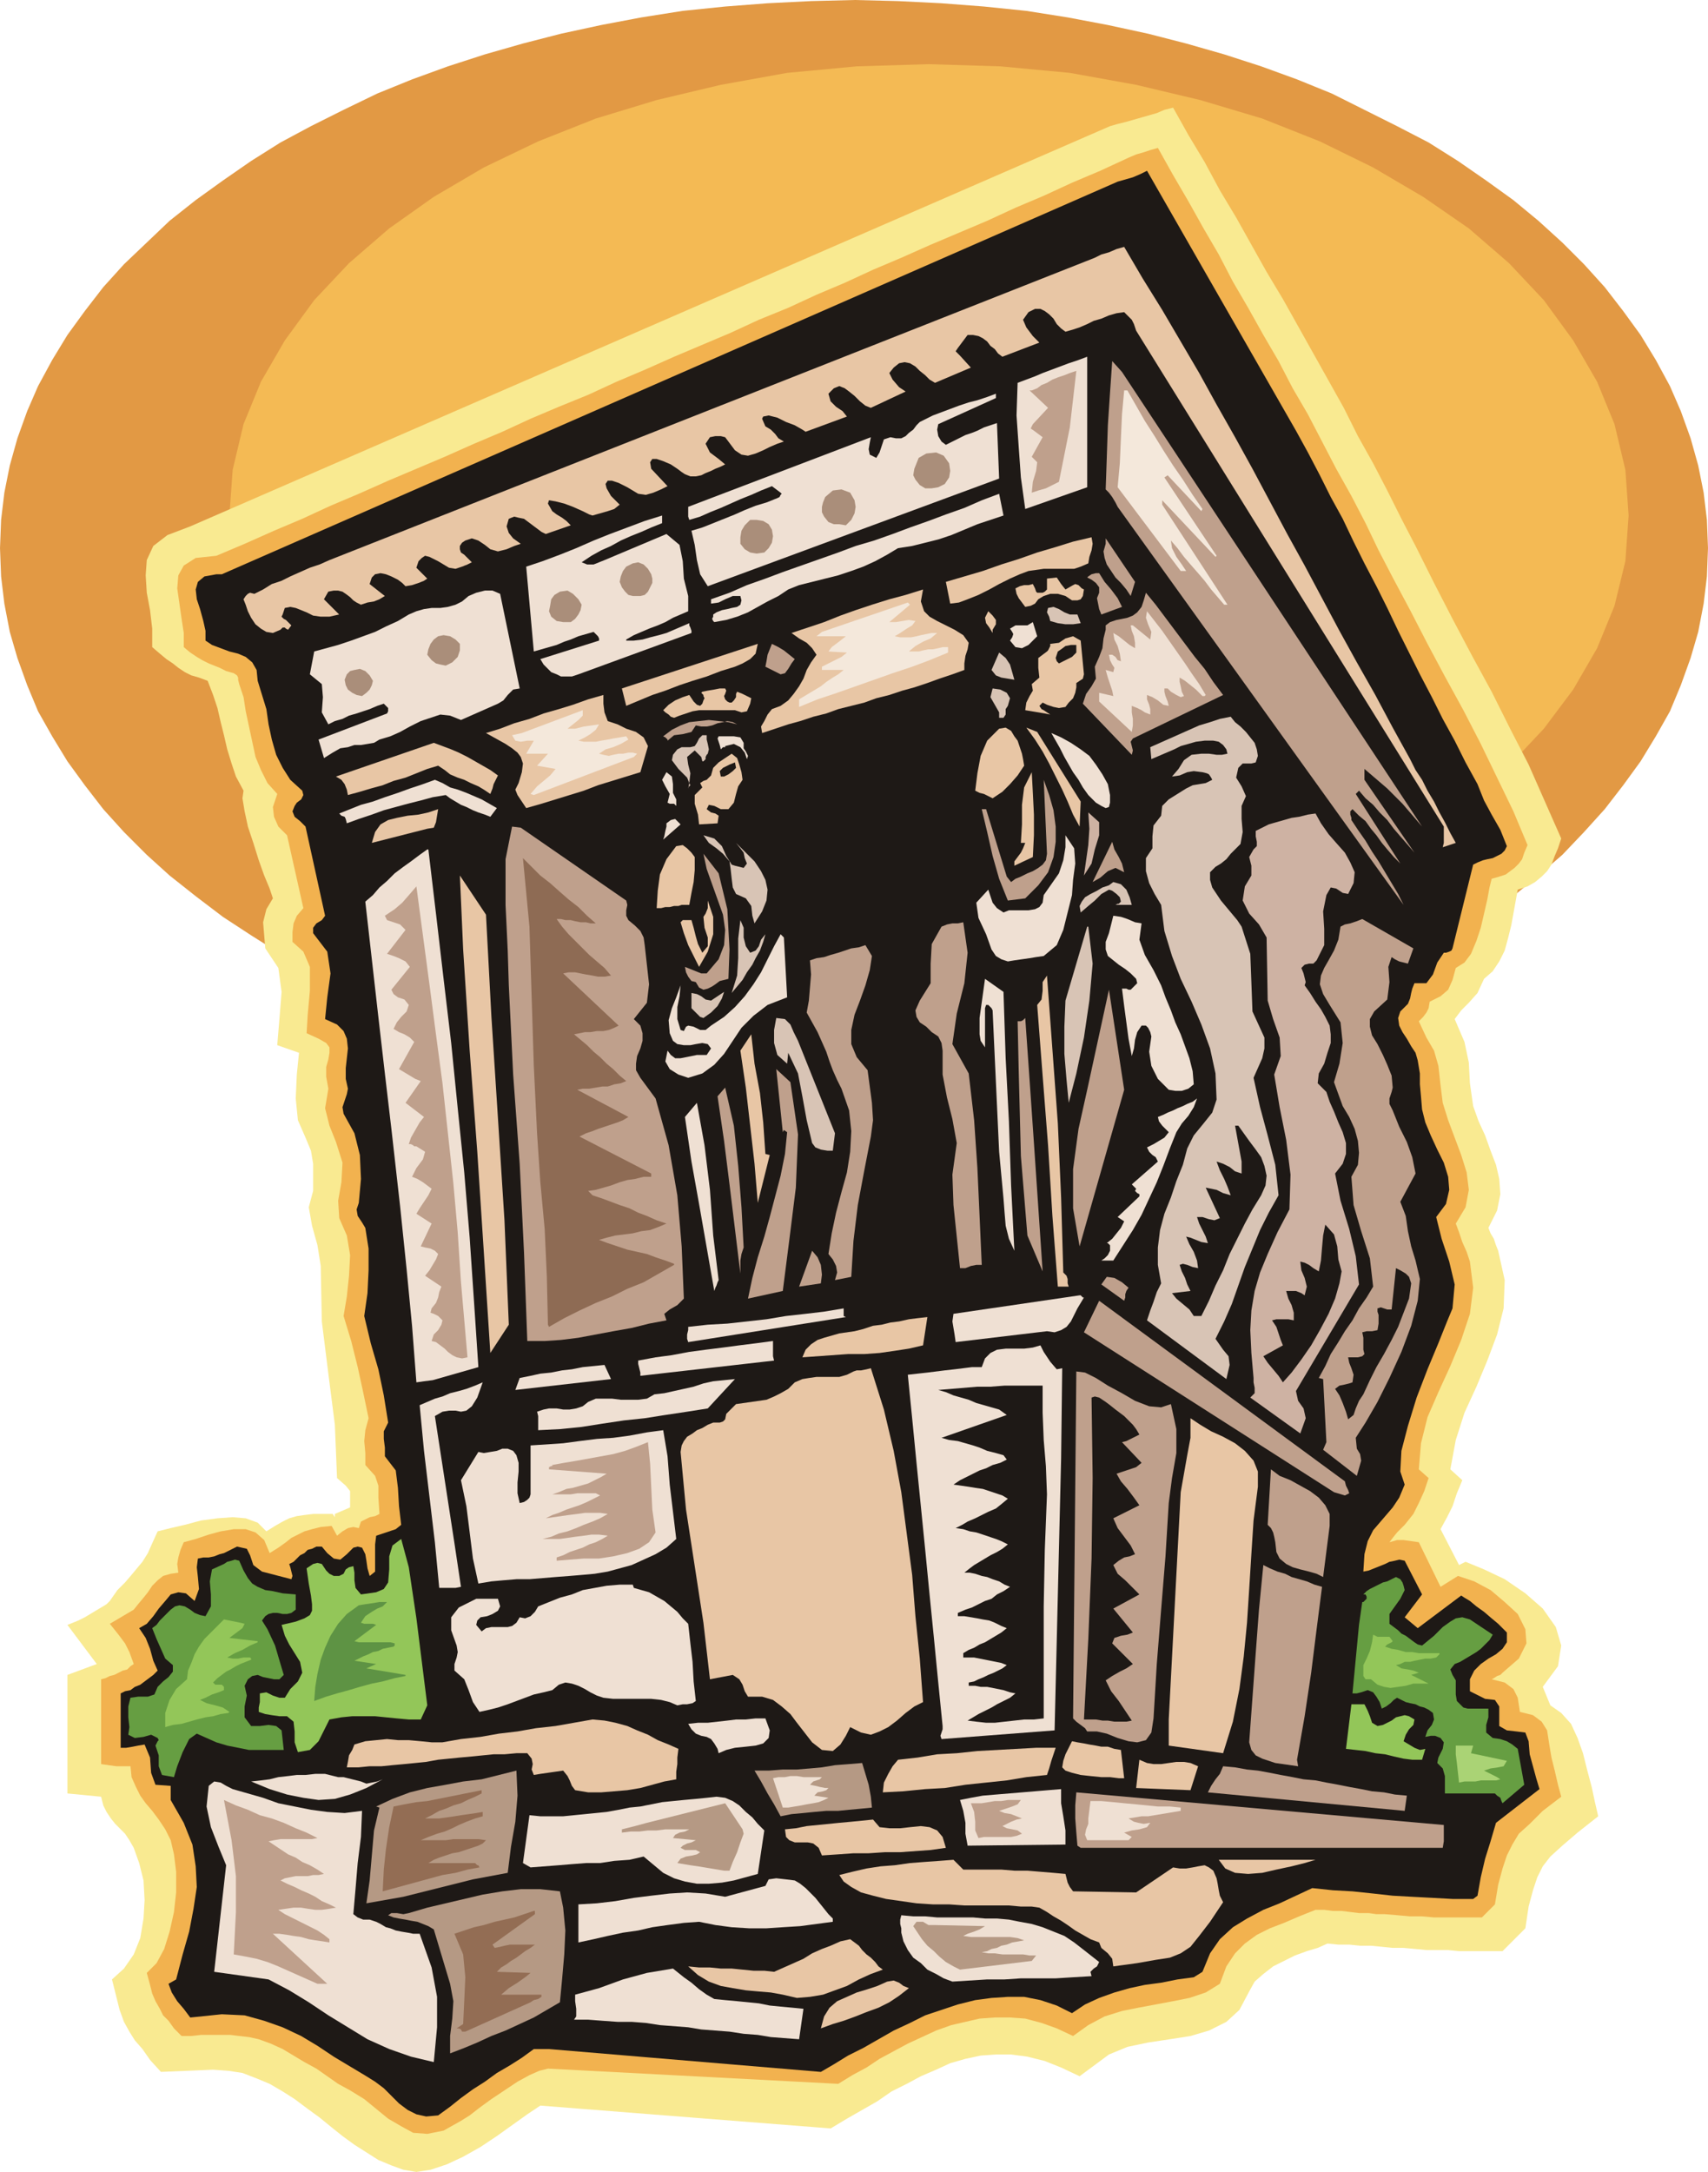 <svg xmlns="http://www.w3.org/2000/svg" fill-rule="evenodd" height="1.997in" preserveAspectRatio="none" stroke-linecap="round" viewBox="0 0 1571 1997" width="1.571in"><style>.pen1{stroke:none}.brush6{fill:#1e1916}.brush7{fill:#e8c6a5}.brush8{fill:#efe0d3}.brush9{fill:#bfa08c}.brush10{fill:#f4e8db}.brush11{fill:#aa8e7a}.brush12{fill:#d8c4b5}.brush15{fill:#93c659}.brush16{fill:#669e42}.brush19{fill:#b59984}.brush20{fill:#936d54}</style><path class="pen1" style="fill:#e29944" d="m786 0 40 1 40 2 39 3 39 4 38 6 37 7 37 8 35 9 35 10 34 11 33 12 32 13 30 15 30 15 29 15 27 17 26 18 25 18 23 19 22 20 20 20 19 21 17 22 16 22 14 23 13 24 10 23 9 25 7 25 5 25 3 25 1 26-1 26-3 25-5 26-7 24-9 25-10 24-13 23-14 23-16 22-17 22-19 21-20 21-22 19-23 19-25 19-26 17-27 17-29 16-30 15-30 14-32 13-33 12-34 11-35 10-35 9-37 8-37 7-38 6-39 4-39 3-40 2-40 1-40-1-40-2-39-3-39-4-38-6-37-7-37-8-35-9-35-10-34-11-33-12-32-13-31-14-30-15-28-16-27-17-26-17-25-19-24-19-21-19-21-21-19-21-17-22-16-22-14-23-13-23-10-24-9-25-7-24-5-26-3-25-1-26 1-26 3-25 5-25 7-25 9-25 10-23 13-24 14-23 16-22 17-22 19-21 21-20 21-20 24-19 25-18 26-18 27-17 28-15 30-15 31-15 32-13 33-12 34-11 35-10 35-9 37-8 37-7 38-6 39-4 39-3 40-2 40-1z"/><path class="pen1" style="fill:#f4ba54" d="m854 59 66 2 64 6 61 11 59 14 57 17 53 21 49 24 46 27 42 29 37 32 32 34 27 37 22 38 16 39 10 42 3 42-3 42-10 41-16 39-22 38-27 36-32 34-37 32-42 30-46 26-49 24-53 21-57 17-59 14-61 11-64 6-66 2-66-2-64-6-61-11-59-14-56-17-53-21-50-24-46-26-41-30-37-32-32-34-27-36-22-38-16-39-10-41-3-42 3-42 10-42 16-39 22-38 27-37 32-34 37-32 41-29 46-27 50-24 53-21 56-17 59-14 61-11 64-6 66-2z"/><path class="pen1" style="fill:#f9ea91" d="m101 1472 7-10 7-7 6-7 5-6 5-6 5-8 4-9 5-11 12-3 13-3 15-4 15-2 14-1 12 1 11 4 8 8 8-5 7-4 6-3 7-2 7-1 8-1h18l2 3v-3l14-6v-15l-4-5-8-7-2-49-6-47-6-48-1-51-3-19-5-18-3-17 4-15v-25l-2-12-5-12-7-16-2-20 1-22 2-20-20-7 2-24 2-25-3-22-12-18-1-12-1-12 3-12 6-10-3-9-5-12-5-14-5-16-5-15-3-14-2-12 1-7-7-13-4-12-4-13-3-13-3-12-3-13-4-12-5-13-8-3-7-2-6-3-6-4-5-4-6-4-6-5-7-6v-17l-2-17-3-16-1-16 1-14 6-13 13-10 21-8 846-368 7-2 8-2 7-2 7-2 7-2 7-2 7-3 8-2 14 25 15 25 14 26 15 25 14 25 14 25 15 25 14 25 14 25 14 25 14 25 13 26 14 25 13 25 13 26 13 25 17 34 17 33 18 34 18 33 17 34 17 33 15 34 15 34-3 9-3 7-3 8-4 6-5 5-6 5-7 4-9 3-2 11-2 11-2 11-3 12-3 11-5 10-6 9-8 7-6 13-8 9-7 7-6 8 9 21 4 19 1 19 3 21 5 14 6 13 5 14 5 13 3 13 1 14-3 15-8 16 2 5 3 5 2 6 2 5 6 27-1 26-6 24-9 24-10 24-11 24-8 25-5 27 11 10-5 12-4 12-5 10-6 11 17 33 6-3 17 7 19 9 19 13 16 14 12 17 5 17-3 19-14 19 7 17 10 7 9 10 6 13 5 14 4 16 4 15 3 14 3 13-19 15-14 12-11 10-7 9-5 10-4 12-4 15-3 20-21 21h-40l-10-1h-20l-10-1-11-1h-10l-10-1-10-1h-10l-10-1h-10l-10-1-9 4-10 3-11 4-10 5-10 5-9 7-8 7-5 9-9 17-12 11-16 8-17 5-19 3-20 3-19 4-17 7-27 20-17-8-15-6-16-4-15-2h-14l-14 1-14 3-14 4-13 6-14 6-13 7-14 7-13 9-14 8-14 8-15 9-267-21-12 8-14 10-14 10-15 10-16 9-15 7-15 5-13 2-12-2-11-4-12-5-11-7-11-7-11-8-10-8-11-9-11-8-12-9-11-7-12-7-12-5-13-5-13-2-14-1-48 2-10-11-7-10-7-8-5-8-5-9-4-11-3-12-4-16 11-10 9-13 6-15 3-18 1-17-1-18-4-16-5-14-4-7-4-6-5-5-4-4-4-5-4-6-3-6-2-8-31-3v-109l27-10-27-36 5-2 5-2 6-3 5-3 5-3 5-3 5-3 3-3z"/><path class="pen1" style="fill:#f2b24f" d="M1274 1760h-8l-7-1h-9l-8-1-8-1h-8l-8-1h-8l-15 6-14 6-13 5-12 6-11 8-9 9-8 12-6 16-13 8-15 5-15 3-16 3-16 3-15 3-16 5-15 8-14 10-15-7-14-5-15-4-14-1h-14l-14 1-13 3-13 3-14 5-13 6-13 6-13 7-13 7-12 8-13 7-13 8-267-14-8 2-9 4-11 6-12 8-12 8-11 8-9 7-8 5-16 9-15 3-13-1-11-6-12-7-11-9-11-9-13-8-11-6-10-7-10-7-11-6-10-6-10-6-11-5-11-4-9-2-9-1-8-1h-27l-9 1h-9l-7-7-5-7-5-5-3-6-4-7-3-7-2-8-3-11 9-9 7-13 5-16 4-18 2-18v-19l-2-16-3-13-5-10-6-9-6-8-6-7-5-7-4-8-4-9-1-10h-13l-7-1-7-1v-78l4-1 4-2 4-1 4-2 4-2 4-1 3-3 3-2-4-11-4-8-6-8-8-10 22-13 4-5 5-6 4-5 4-6 5-5 5-4 7-2 7-1-1-8 1-6 2-7 3-7 11-3 12-4 11-3 12-2h11l9 3 8 7 5 12 8-5 7-5 5-4 6-3 6-3 7-2 8-2 10-1 5 9 5-4 5-3 5-1 5 1 2-6 4-2 4-2 5-1 4-2-1-15v-11l-3-9-9-10v-11l-1-11 1-10 3-11-5-24-5-23-6-24-7-23 3-18 2-19 1-19-3-18-7-16-1-16 3-17 1-18-6-19-6-15-4-16 3-18-2-11v-9l2-7 1-6v-5l-3-4-7-4-11-5 1-17 2-22v-22l-6-14-10-9v-9l1-8 3-7 6-7-15-67-8-8-4-9-1-9 4-12-9-10-6-12-5-12-3-14-3-14-3-14-2-13-4-12-1-4v-2l-1-2-3-2-7-2-6-3-5-2-5-2-6-3-5-3-6-4-6-5v-13l-2-13-2-14-2-14 1-12 5-9 11-7 19-2 26-11 27-12 26-11 26-12 26-11 27-12 26-11 26-11 27-12 26-11 26-12 26-11 27-11 26-12 26-11 27-12 26-11 26-11 26-12 27-11 26-12 26-11 26-12 26-11 27-12 26-11 26-11 26-12 26-11 26-12 26-11 26-12 7-3 7-2 6-2 7-2 14 25 14 24 14 25 14 24 13 25 14 24 14 25 14 24 13 25 14 24 13 25 13 25 14 25 13 25 12 25 13 25 16 30 16 31 16 30 17 31 16 31 15 31 15 31 13 31-3 7-2 6-3 4-4 4-4 3-4 3-6 2-7 2-2 8-2 11-3 13-3 13-4 12-5 12-6 8-8 5-3 11-4 9-7 6-10 5-1 6-2 4-3 4-4 4 7 15 7 12 4 14 2 18 2 16 5 16 6 16 6 16 5 16 2 16-3 16-9 15 3 8 3 9 4 9 3 9 3 24-3 24-8 24-10 24-11 24-10 23-6 24-2 24 9 8-4 12-5 11-5 10-8 10-3 3-4 4-4 5-3 4 7-2h6l7 1 7 1 20 41 16-10 15 5 15 8 13 11 12 11 7 14 1 13-7 14-15 13-2 2-3 1-3 2-2 1 12 3 8 6 4 8 2 13 12 3 8 6 5 8 2 13 2 12 3 12 3 13 3 11-17 13-12 12-10 9-6 10-5 10-4 12-4 15-3 18-12 12h-44l-11-1h-11l-11-1-12-1z"/><path class="pen1 brush6" d="m1359 721 6 15 7 13 8 14 6 15-2 4-3 3-4 2-4 2-5 1-4 1-5 2-4 2-19 77-1 2-2 1-3 1h-2l-6 9-4 11-6 8h-11l-2 5-1 4-1 5-2 5-7 7-2 6 1 7 3 6 4 6 4 7 4 6 2 7 2 12v10l1 11 1 12 3 12 5 12 6 13 6 12 4 13 1 12-3 13-9 12 5 20 7 21 5 21-2 22-5 12-8 20-10 24-10 26-8 26-6 23-1 19 4 12-5 12-6 9-6 7-6 7-6 7-5 10-3 12-1 16 5-1 5-2 5-2 5-2 4-2 5-1 4-1 5 1 16 31-16 21 12 10 40-30 3 2 5 3 6 5 7 5 7 6 6 5 5 5 3 3v9l-4 6-6 5-7 4-7 5-6 6-4 8v11l14 7 9 1 4 6v18l7 4 9 1 8 1 3 8 1 12 3 11 3 11 3 10-40 31-5 17-5 16-4 17-3 17-4 3h-19l-18-1-19-1-18-1-18-2-19-2-18-1-19-2-15 7-15 7-15 6-15 8-13 8-12 11-9 13-7 17-8 5-15 2-15 3-15 2-14 3-14 4-14 5-13 6-12 8-14-7-15-5-15-3h-15l-15 1-15 2-16 4-15 5-15 5-14 7-15 7-14 8-14 8-14 7-13 8-12 7-250-21h-14l-11 8-11 7-12 7-11 8-11 7-11 8-10 8-11 8-11 1-9-2-8-4-8-6-7-7-7-7-8-6-8-5-15-9-15-9-15-10-15-9-17-8-17-6-18-5-21-1-29 3-6-8-6-7-5-8-3-8 7-4 6-23 6-21 4-21 3-20-1-19-3-20-8-20-12-21v-13l-14-1-4-11-1-14-5-12-6 1-5 1-6 1h-5v-50l4-2 5-1 4-3 5-2 4-3 4-3 4-3 4-4-4-9-3-11-4-10-6-9 7-4 6-7 5-7 6-7 5-6 7-2 7 1 8 7 4-11-1-11-1-9 1-8 5-1h5l5-1 5-2 4-1 4-2 4-2 4-2 9 2 3 6 3 9 8 6 27 7 1-3-1-4-1-4-1-3 4-2 3-3 3-3 4-2 3-3 4-1 4-2h5l5 6 6 5 6 1 6-5 3-3 3-3 4-1 4 1 3 6 1 6 1 7 2 7 5-4v-25l1-8 6-2 6-2 6-2 5-4-2-17-1-17-2-16-10-13v-8l-1-8v-7l4-8-4-25-5-24-7-24-6-25 3-21 1-21v-20l-3-19-3-5-4-6-1-6 2-6 2-22-1-22-5-20-10-18-1-6 2-6 2-6 1-5-2-9v-10l1-9 1-9-1-9-3-7-6-6-11-5 2-20 3-22-3-20-13-17v-5l3-4 5-3 3-4-18-82-5-5-5-4-2-5 2-5 2-3 4-3 2-4-1-4-11-10-7-11-6-12-4-14-3-14-2-14-4-13-4-13-1-10-4-7-6-5-7-3-8-2-8-3-8-3-6-4v-9l-2-9-3-11-3-9-1-9 2-7 6-5 11-2h5l824-361 7-2 7-2 7-3 6-3 137 239 11 20 11 21 10 20 11 20 10 21 10 20 11 21 10 20 10 21 10 20 10 20 11 21 10 20 11 20 10 20 11 20z"/><path class="pen1 brush7" d="m1034 227 17 29 18 29 17 29 17 29 16 29 17 30 16 29 16 30 16 30 16 29 16 30 16 30 16 29 17 30 16 30 16 29 5 10 6 9 5 10 6 10 5 10 5 9 5 10 5 9-12 4 1-4v-15l-283-456-2-6-2-4-4-4-3-3-7 1-7 2-7 3-7 2-6 3-7 3-6 2-7 2-4-3-4-4-3-5-4-4-4-3-4-2h-5l-6 3-5 7 3 7 6 8 6 6-34 13-4-3-3-4-4-3-3-4-4-3-4-2-5-1h-5l-9 12-2 3 4 4 10 11-33 14-5-3-4-4-5-4-4-4-5-3-5-1-5 1-5 4-4 5 3 6 6 7 6 4-32 15-5-2-5-4-5-5-5-4-4-3-5-2-5 2-5 5 2 7 5 5 6 4 4 5-38 14-3-2-7-4-8-3-8-4-8-2-5 1-1 2 3 7 5 3 4 4 3 4 5 3-6 2-7 3-6 3-7 3-7 2-6-1-6-4-6-8-3-4-4-1h-5l-5 1-4 6 4 8 8 6 6 5-4 2-5 2-4 2-5 2-4 2-5 1h-5l-5-2-3-2-4-3-6-4-7-3-6-2h-4l-2 3 1 6 15 16-6 3-7 3-7 2-7-1-10-6-8-4-6-2h-4l-2 3 1 4 4 7 8 8-5 4-6 2-7 2-7 2-3-1-6-3-9-4-8-3-8-2-6-1-1 3 4 7 4 3 5 3 4 3 4 4-23 8-4-2-4-3-4-3-4-3-4-3-5-1-4-1-5 2-2 7 2 6 4 5 7 5-6 2-7 3-8 2-7-2-5-4-6-4-6-2-6 2-3 2-2 3v3l1 3 3 2 2 2 3 3 2 2-4 2-5 2-6 2-6-1-5-3-5-3-4-2-4-2-4-1-3 2-3 3-2 6 10 10-3 2-5 2-6 2-6 1-3-3-4-3-6-3-5-2-5-1-5 1-3 3-2 6 14 11-5 3-5 2-6 1-6 2-4-2-3-2-3-3-4-3-3-2-4-1h-4l-5 1-4 7 14 14-9 2h-8l-7-1-6-3-5-2-5-2-5-1-5 1-1 3-1 3-1 2 2 2 2 1 2 2 1 1 2 2-3 4-2-1-1-1h-2l-2 2-7 3-6-1-5-3-5-4-4-6-3-6-2-6-2-5 2-3 2-2 2-1 4 1 8-4 8-5 9-3 8-4 9-4 9-4 9-3 9-4 704-278 6-3 7-2 7-3 7-2z"/><path class="pen1 brush8" d="m936 352 8-3 8-3 7-3 8-3 8-3 8-3 9-3 8-3v120l-57 20-4-29-2-28-2-29 1-30z"/><path class="pen1 brush9" d="m1255 717 46 67-6-7-7-8-6-7-6-8-7-7-6-7-7-6-6-7-3 3 41 64-6-6-6-7-5-6-5-7-5-6-5-7-6-5-6-6-2 2v3l1 3v2l6 9 7 10 6 10 6 9 6 10 6 10 6 10 5 10-263-366-2-4-3-5-3-4-3-3 1-29 1-30 2-30 2-29 9 10 276 418-6-7-6-7-6-7-7-7-7-7-7-6-7-6-7-6v10zM990 341l-3 26-3 26-5 25-5 25-6 3-6 3-7 2-6 2 1-10 3-10 1-8-5-5 10-18-4-3-4-3-3-2 2-4 14-15-17-16h2l5-2 4-3 5-2 5-3 5-2 6-2 5-2 6-2z"/><path class="pen1 brush10" d="m1037 359 8 14 8 14 9 14 8 13 9 14 9 13 9 14 9 13-1 2-31-33-3 2 48 72-1 1-49-52v4l60 92h-3l-6-7-6-7-6-8-6-7-7-8-6-7-6-8-6-7 1 7 4 8 5 7 4 6h-5l-58-77 2-22 1-23 1-22 2-22h3z"/><path class="pen1 brush8" d="m863 390-1 5 1 6 3 5 4 3 6-3 6-3 6-3 6-2 5-2 6-3 6-2 6-2 2 51-268 99-7-11-3-13-2-14-3-13 10-3 10-4 10-4 10-4 9-4 10-4 10-3 10-4 2-1 1-2 1-1-1-1-8-6-10 4-9 4-10 4-9 4-9 4-10 4-9 4-10 3-1-3v-9l168-64-1 5-1 6 1 5 6 3 3-5 2-6 2-6 6-2 5 1h5l4-2 3-3 4-3 3-4 3-3 4-2 8-4 8-3 8-3 8-3 9-3 8-2 9-3 8-3v4l-53 24z"/><path class="pen1 brush11" d="m873 426 1 7-1 6-4 6-6 3-6 1h-6l-5-3-4-5-2-4 1-6 2-5 2-5 7-4 9-1 7 3 5 7zm-87 34 1 6-1 6-3 6-5 5-6-1h-5l-5-2-4-5-2-4v-5l1-4 2-5 7-6 8-1 8 3 4 7z"/><path class="pen1 brush8" d="m923 474-12 4-12 4-12 5-12 5-12 4-12 3-12 3-13 2-10 6-11 6-11 5-11 4-12 4-12 3-12 3-12 3-10 4-9 6-10 5-9 5-9 5-10 4-10 3-11 2-1-1-1-2 1-2v-2l3-2 5-2 5-1 4-1 5-1 3-2 1-4-1-4h-7l-7 3-6 3-7 1v-4l17-6 16-7 17-6 16-6 17-6 17-6 17-6 16-6 17-5 17-6 16-6 17-6 16-6 17-6 16-7 16-6 4 20zm-314 7-10 4-9 4-10 4-9 4-9 5-9 4-9 5-9 6 5 2h6l5-2 5-2 57-24 12 10 3 15 1 16 4 16v14l-7 3-7 3-7 4-7 3-8 3-7 3-7 3-7 4v1h7l8-1 7-2 8-2 7-2 7-3 7-3 7-3v2l1 2 1 3v2l-104 38-6 2h-10l-4-2-5-2-3-3-4-4-3-5 54-17v-2l-1-2-2-2-2-2-7 2-7 2-7 3-6 2-7 3-7 2-7 2-7 2-7-78 15-5 16-6 15-6 16-7 15-6 16-6 16-6 16-5v7z"/><path class="pen1 brush11" d="m710 487 1 6-1 6-3 5-4 4-7 1-6-1-5-3-4-5v-6l1-6 3-5 5-5h6l6 1 5 3 3 5z"/><path class="pen1 brush7" d="m1004 494 1 6-1 6-2 6-1 6-7 3-6 2h-28l-7 1-7 1-8 3-9 4-10 5-9 5-10 5-10 4-8 3-8 1-4-20 17-5 17-5 17-6 16-5 17-6 17-5 16-5 17-4z"/><path class="pen1 brush9" d="m1040 548-4-6-5-6-5-5-4-6-4-6-2-6-1-6 2-7v-5l27 40-4 13z"/><path class="pen1 brush11" d="m599 528 1 4v4l-2 4-2 4-3 3-4 1h-7l-4-1-3-3-3-4-2-5 1-5 2-5 3-4 6-3 5-1 5 2 4 4 3 5z"/><path class="pen1 brush9" d="m1011 527 5 8 6 7 6 8 4 8-19 7-2-5-1-5-1-5 2-5v-5l-3-4-4-3-4-2 1-1 3-2 4-1h3z"/><path class="pen1 brush7" d="m987 538 2-1 3 1 3 3 2 1-1 6-2 3-3 1h-5l-6-4-7-2h-7l-6 2-5 3-3 4-4 2-5 1-3-4-3-4-2-4-1-5 4-2 4-1h4l4-1 1 2 1 2 1 3 1 1h5l2-1 2-2v-10l9-1 4 6 4 5 7-4z"/><path class="pen1 brush8" d="m478 633-6 1-5 5-4 5-5 3-34 15-10-4-9-1-9 3-9 3-10 5-9 5-9 4-10 3-5 3-6 1-6 1h-6l-6 2-7 1-7 4-8 5-5-17 63-24 1-2v-3l-2-2-2-2-6 2-7 3-6 2-6 2-7 2-6 3-7 2-6 3-6-11 1-14-1-12-11-9 4-21 11-3 11-3 12-4 11-4 11-4 10-5 11-5 10-6 7-3 7-2 7-1h8l7-1 7-2 6-3 6-5 7-3 8-2h7l7 3 18 87z"/><path class="pen1 brush11" d="m535 556-1 5-2 4-3 4-4 3h-7l-6-1-5-4-2-5 1-5 1-6 3-4 5-3 7-1 5 3 5 5 3 5z"/><path class="pen1 brush7" d="m891 591-1 6-2 6-1 7v6l-11 4-12 4-11 4-12 4-11 3-12 4-12 3-11 4-12 3-12 3-11 4-12 3-12 4-11 3-12 4-12 4-1-6 3-5 3-6 4-5 8-3 7-5 5-6 5-7 4-7 3-8 4-7 5-7-4-6-5-5-7-4-7-5 15-5 15-5 15-6 14-5 15-5 16-5 15-4 16-5-2 11 3 9 5 5 7 4 8 4 8 4 8 5 5 7z"/><path class="pen1 brush9" d="m1042 679-2 3 1 4 1 4-1 4-45-47 3-9 5-7 4-7-1-11 4-9 3-8 1-9 2-8v-4l4-3 6-2 5-1 5-1 5-2 4-3 4-5 2-6 2-7 9 11 9 12 9 12 9 12 9 12 9 11 8 12 9 12-83 40z"/><path class="pen1 brush10" d="M818 572h6l6-1 6-1 6 1-3 4-5 3-6 4-5 3 5 1h10l5-1 4-1 5-1 5-1h5l-6 5-7 3-7 4-6 5h9l4-1 5-1h4l5-1 4-1h5v5l-17 7-16 6-18 6-17 6-17 6-17 6-18 6-17 7v-7l5-3 5-3 5-3 5-3 5-4 6-4 5-3 5-4h-20v-3l6-3 6-3 6-3 5-4-17-1 3-4 4-3 4-3 5-4h-27l5-4 79-27 2 2-19 16z"/><path class="pen1 brush12" d="m991 565 3 8-7 1h-7l-7-1-7-2-1-4-2-4 1-4 5-1 5 2 5 3 5 2h7z"/><path class="pen1 brush7" d="M913 579v3l-3-5-3-4-1-5 3-6 4 4 3 4v4l-3 5z"/><path class="pen1 brush8" d="m1109 639-1 1h-2l-1-1-5-5-5-4-5-4-5-3v4l1 4 1 5 2 4-3 1-4-2-5-3-3-3h-3v3l1 4 2 5 1 4-5-1-5-4-5-3-5-2v4l2 5 1 4v5l-5-2-3-2-4-2-5-2v6l1 6v6l-1 6-30-28v-8l13 3-1-5-2-6-2-6-2-7 7 2 1-4-2-3-2-4-1-5h3l3 2 2 3 3 1-1-7-2-7-3-6-1-6 5 3 5 4 5 4 5 3v-5l-1-6-2-5-1-5h2l16 13 1-7-3-7-2-6 1-6 7 9 7 9 7 10 7 10 7 10 6 9 7 10 6 10zm-155-54-4 4-4 4-6 3-6-1-5-6 2-3 1-3-1-2-2-3 5-3h11l5-3 4 13z"/><path class="pen1 brush11" d="M423 592v6l-2 6-5 5-6 3-5-1-4-1-4-3-4-5 1-5 2-5 3-4 4-3 5-1 6 1 5 3 4 4z"/><path class="pen1 brush7" d="m990 632-1 5-2 5-4 4-3 4-6 1-5-1-6-2-4-2-3 3 2 3 2 1 3 2 3 2-5-1-6-1-6-1-6-1 1-7 3-6 3-5-1-6 7-6-1-9v-9l8-6 1-1 1-2 1-2v-2l8-1 6-4 7-2 7 4 3 31-1 4-3 2-3 2v4zm-314-19-13 4-13 5-13 4-12 4-13 5-12 4-12 5-12 5-4-16 125-41-2 9-5 5-7 4-7 3z"/><path class="pen1 brush9" d="m731 606-3 4-3 5-3 4-4 1-14-7 1-5 1-6 2-5 2-5 6 3 5 3 5 4 5 4z"/><path class="pen1 brush6" d="M990 593v7l-4 4-6 3-6 3-2-2-1-3 1-3 1-3 3-2 4-3 5-1h5z"/><path class="pen1 brush12" d="m933 625-6-1-6-1-5-2-4-5 7-16 6 5 4 6 2 7 2 7z"/><path class="pen1 brush11" d="m343 626-1 4-2 4-3 3-4 3-5-1-4-2-4-3-2-4-1-5 2-5 3-3 4-1 5-1 5 2 4 4 3 5z"/><path class="pen1 brush7" d="m667 633 1 2-1 3-1 2 1 3 1 1 1 1 2 1h2l2-2 2-3v-3l1-2 5 2 4 2 4 2-1 5-3 7-5 1-6-2h-33l-6 1-6 2-6 2-5 2-3-1-2-2-3-2-2-2 5-5 6-4 7-3 6-2 2 3 2 3 3 3 3 1 2-2 1-3 1-2-1-2v-1l-1-1-1-1 1-1 5-1 6-1 5-1h5z"/><path class="pen1 brush12" d="m927 649-2 3v5l-2 3h-4v-5l-4-7-4-7 2-8 7 1 6 3 3 5-2 7z"/><path class="pen1 brush7" d="M555 639v8l1 8 3 8 9 3 8 4 9 3 7 5 4 8-7 24-13 4-13 4-13 4-13 5-13 4-13 4-13 4-14 4-4-6-4-6-2-5 3-6 3-10 1-8-2-6-3-4-5-4-6-4-9-5-9-5 13-4 13-5 14-4 13-5 14-4 13-4 14-5 14-4z"/><path class="pen1 brush10" d="m551 666-3 5-5 4-5 3-6 3 5 1h11l5-1 6-1 5-1 6-1 6-1 2 3-7 4-7 3-7 2-6 4 4 1 5 1 4-1 5-1h4l5-1h4l4 1-3 3-92 35-3-1 6-7 6-5 6-5 5-6-17-3 10-11h-20l7-12h-6l-6 1-5-1-3-5 9-2 8-3 8-3 8-3 8-3 8-3 8-3 8-3v5l-4 4-5 4-5 4h7l8-2 7-1 7-1z"/><path class="pen1 brush12" d="m1155 701-4 1h-8l-4 4-2 9 5 8 4 9-4 9v12l1 12-2 11-9 9-4 5-5 4-5 3-5 5v7l2 7 4 6 4 6 5 6 5 6 5 6 4 6 8 25 1 26 1 27 11 24v10l-2 9-4 9-4 9 6 27 7 26 7 27 3 28-9 16-8 16-7 17-7 17-6 17-6 17-7 16-8 16 7 10 5 6 1 8-3 13-73-54 3-9 3-8 3-9 4-8-3-17v-16l2-16 4-15 6-15 5-15 6-15 4-15 6-12 9-11 8-10 4-12-1-24-5-23-8-22-9-21-10-21-8-21-7-23-3-24-6-10-5-10-3-11v-12l6-9v-11l1-10 7-9 1-9 6-6 8-5 8-5 6-3 6-1 6-1 6-3-1-2-2-3-2-1-4-1-8-1-6 1-7 3-7 1 6-7 5-8 7-5 9-1h7l7 1h5l5-1-1-4-3-4-4-3-5-1h-8l-8 1-7 2-7 2-6 3-7 3-7 3-7 3-1-11 9-4 9-4 9-4 9-4 9-4 10-3 9-3 10-2 4 5 5 4 5 5 4 5 4 5 2 6 1 6-2 6z"/><path class="pen1 brush9" d="m678 666-4-2-5-1-4 1-5 1-5 2-5 1h-5l-5-1-4 6-8 2-8 1-6 5v-1l-1-1-1-1-2-1 8-6 8-4 8-3 9-1 9-1 9 1 9 1 8 2z"/><path class="pen1 brush7" d="m994 737-1 23-6-11-5-12-5-11-6-12-6-12-6-11-7-11-8-11 10 4 40 64zm-58-56 2 6 2 6 1 5 1 6-6 9-7 8-7 7-9 6-4-2-4-2-4-1-4-2 2-16 3-16 6-14 11-11 6-1 5 3 3 5 3 4z"/><path class="pen1 brush8" d="m1017 743-4-2-5-3-4-4-3-3-5-7-4-7-5-7-4-7-4-7-4-8-4-7-4-7 9 4 9 5 9 6 8 6 6 8 6 9 5 9 2 10v7l-1 4-3 1z"/><path class="pen1 brush12" d="m651 693-1 1-1 2v2l-2 2h-1l-1-4-2-2-2-2-2-2-7 6 1 7 2 8-1 9 1 2-1 1-1 1v1l1-5-2-5-4-4-4-4-3-4-3-4 1-5 4-5 4-2h8l4-1 2-3 2-4 3-3h4v4l1 4 1 5-1 4z"/><path class="pen1 brush8" d="M684 683v5l2 3 2 4-1 3-2-6-4-5-6-3-8 2v1h-2l-1 1-1 1-1-4-1-3-1-3 1-2h14l6 1 3 5z"/><path class="pen1 brush7" d="m458 713-2 4-2 4-1 4-2 5-6-4-5-3-7-3-6-3-6-2-7-3-5-4-6-4-10 3-10 4-10 4-11 3-10 4-11 3-10 3-11 3-1-5-2-5-3-4-5-3 90-31 8 3 8 3 7 3 8 4 7 4 7 4 7 4 7 5zm225 4-4 6-2 7-2 8-5 6h-7l-6-3-5-1-2 4 4 3 4 1 3 2-1 7-17 1-1-9-3-10v-8l7-7-2-4 3-2 3-1 2-2 2-2 2-7 5-5 6-4 6-4 5 4 2 6 2 7 1 7z"/><path class="pen1 brush6" d="m676 701 1 5-3 3-4 3-4 2h-3l-1-5 3-3 6-3 5-2z"/><path class="pen1 brush8" d="M622 735v6l-2-2h-4l-2-1 2-8-4-7-3-6 4-7 5 4 1 7v8l3 6z"/><path class="pen1 brush7" d="M933 796v-4l3-4 3-4 2-4 2-5h-4l1-17v-18l2-16 7-14 1 19 1 20v19l-1 20-17 8z"/><path class="pen1 brush8" d="m457 743-6 8-5-2-6-2-5-2-6-3-5-2-5-3-5-3-4-3-12 2-11 3-12 3-11 3-11 3-11 4-12 4-11 4-1-4-1-2-3-1-2-2 10-4 10-4 11-3 11-4 12-4 11-4 12-4 11-4 7 3 7 4 7 2 8 3 7 3 7 3 7 4 7 4z"/><path class="pen1 brush9" d="m943 826-16 2-8-20-6-21-5-22-5-21h4l19 62 4 5 4-3 5-2 6-3 5-2 5-3 4-3 3-4 1-6-3-68 5 14 4 14 2 15v14l-2 14-5 14-9 12-12 12z"/><path class="pen1 brush7" d="m403 744-1 6-1 6-2 5-6 1-51 13 3-10 5-7 7-4 8-2 10-2 10-1 9-2 9-3z"/><path class="pen1" d="m1004 794-7 11 2-14 2-14 1-15-1-15 10 9v12l-4 13-3 13zm216 29-3 15 1 16v15l-7 14-3 3h-4l-4 1-3 3 2 5 1 4 1 4-1 3 5 7 5 8 5 7 4 7 4 8 1 8v8l-3 9-3 10-5 9-1 9 8 8 3 9 4 9 4 10 4 9 3 10v10l-3 9-7 9 5 25 8 26 6 25 3 26-58 98 2 9 5 7 2 9-5 14-46-33 4-4v-5l-1-5v-4l-2-23-1-21 1-18 3-18 5-17 7-17 9-20 11-21 1-32-4-32-6-30-5-30 6-17-1-17-6-17-5-17-1-58-7-12-9-10-6-12 2-13 6-10v-9l-2-8 4-7 3-3v-4l-1-5v-5l6-3 6-3 7-2 7-2 7-2 7-1 8-2 7-1 5 9 7 10 7 8 8 9 5 9 4 9-1 10-5 10-5-1-6-4-5-1-4 7z" style="fill:#ceb2a3"/><path class="pen1 brush8" d="m610 772 1-3 1-5 1-4v-3l4-3 4-1 2 2 3 3-16 14z"/><path class="pen1 brush9" d="m576 828 1 4-1 5v5l2 4 6 5 5 5 3 6 1 7 2 18 2 18-2 17-12 15 6 6 2 7v7l-2 7-3 7-1 7v6l4 7 14 19 12 43 8 46 4 47 2 48-6 6-7 4-5 4 2 6-16 3-16 4-17 3-16 3-16 3-16 2-15 1h-16l-3-81-4-82-6-82-4-82-1-32-2-42v-42l6-30 8 1 97 67z"/><path class="pen1 brush8" d="m986 823-4 16-4 16-6 14-12 10-7 1-6 1-7 1-7 1-6 1-6-2-5-3-4-6-5-14-7-15-2-14 11-12 2 6 2 6 4 5 6 4 5-2h18l6-1 4-2 3-4 1-7 7-10 7-10 4-12 2-12v-11l8 12 1 14-2 15-1 14z"/><path class="pen1 brush12" d="m687 794-2-5-1-5-3-4-4-5 9 9 8 8 6 9 4 8 2 9-1 10-4 10-7 11-2-7-1-9-5-7-9-4-3-6-1-8-1-9-1-7-6-7-6-5-7-5-5-7 10 3 7 7 4 9 5 8 3 1 4 1 4 1 3-4z"/><path class="pen1 brush9" d="m1034 802-8-4-7 3-7 6-7 4 18-37 2 7 4 7 3 6 2 8z"/><path class="pen1 brush7" d="M639 788v12l-1 11-2 10-2 11h-7l-3 1h-4l-4 1h-4l-4 1h-4l1-16 2-15 6-14 9-12 6-1 4 3 4 4 3 4z"/><path class="pen1 brush8" d="m383 1271-4-52-5-52-6-58-8-71-6-51-6-52-6-53-6-53 7-6 6-7 7-6 7-7 8-6 7-5 8-6 7-5h1l7 59 7 60 7 59 6 60 6 59 5 60 4 59 4 60-7 2-7 2-7 2-7 2-7 2-7 2-8 1-7 1z"/><path class="pen1 brush9" d="m640 903-4-1-3-4-2-4-1-5 5 2 5 2 5 2h5l11-13 5-13 1-14-2-14-5-14-5-14-5-14-3-14 14 18 8 33 2 37-1 27-4 1-4 1-4 3-3 2-4 2-4 1-4-2-3-5z"/><path class="pen1" style="fill:#8e6b54" d="M548 849h-5l-4-1h-5l-5-1-4-1h-5l-4-1h-4l5 7 6 7 6 6 7 7 6 6 7 6 7 6 6 7-6 1h-6l-5-1-6-1-5-1-5-1h-6l-5 1 51 48-4 2-5 2-5 1h-6l-6 1h-5l-5 1-5 1 6 5 6 5 6 6 6 5 6 6 6 5 6 6 6 5-5 2-6 1-6 2h-5l-6 1-6 1h-6l-5 1 47 25-5 3-5 2-6 2-6 2-6 2-5 2-6 2-6 3 66 34v3h-7l-8 2-7 1-7 2-8 3-7 2-7 2-7 1 4 4 9 3 8 3 8 3 9 3 8 4 8 3 9 4 9 3-7 3-8 3-8 1-8 2-8 1-8 1-8 2-7 2 8 3 9 3 9 3 9 2 9 2 8 3 9 3 8 3v1l-14 8-14 8-15 6-14 7-15 6-15 7-14 7-14 8-1-2-1-44-2-44-4-43-3-45-3-62-2-64-2-64-6-63 8 8 8 8 9 7 9 8 8 7 9 7 8 8 8 7z"/><path class="pen1 brush7" d="m468 1218-17 26-6-93-6-92-7-93-6-93-3-68 24 36 5 94 6 93 6 94 4 96z"/><path class="pen1 brush12" d="m1031 829-1-4-3-3-4-3-3-1-7 4-6 6-6 5-7 6-1-6 2-4 3-4 5-3 6-3 5-3 6-2 4-3 7 2 5 5 3 7 2 7h-17 2l2-1h1l2-2z"/><path class="pen1 brush9" d="m424 1179 6 69-5 1-5-1-4-2-4-3-3-3-4-3-4-3-4-1 2-6 4-4 3-5 1-4-4-4-4-2-3-1 1-4 4-5 2-5 1-5 2-5-15-10 4-5 3-5 3-5 2-5-3-3-4-2-5-1-4-1 10-21-14-9 3-5 4-6 4-6 3-6-4-3-4-3-5-3-5-2 4-8 6-8 2-7-8-5h-2l-1-1-2-1h-2l2-6 4-7 4-7 4-5-17-13 14-20-5-2-5-3-5-3-5-3 14-25-4-4-5-3-5-2-5-3 3-6 4-5 5-5 2-6-4-5-6-2-4-3-2-4 17-21-4-5-6-3-5-2-6-2 17-22-5-5-6-2-6-2-2-4 9-6 7-6 7-8 6-7 6 45 6 45 6 46 6 45 5 46 5 46 4 45 3 46z"/><path class="pen1 brush7" d="m636 846 2 7 2 8 2 7 4 8 5-6v-8l-3-9-1-10 2-3 2-5v-7l5 15v16l-5 16-8 14-5-10-5-10-4-11-3-10 2-2h8z"/><path class="pen1 brush8" d="m1050 849-2 15 5 14 8 14 7 14 4 11 5 12 4 11 5 11 4 11 4 11 3 12 1 12-5 4-6 2h-6l-6-1-10-10-6-12-2-13 2-14-1-4-2-4-2-2h-4l-4 6-2 7-1 8-2 7-3-16-2-15-2-15-2-16h4l2 1h2l2-2 2-2 2-2-1-4-5-5-5-4-6-4-5-4-5-4-2-6v-7l3-8 4-16 7 1 6 2 7 3 6 1z"/><path class="pen1 brush9" d="m1295 886-4-1-4-1-4-2-3-2-3 9 1 14-2 16-12 11-4 7v7l2 8 5 8 5 10 4 9 4 10 1 11-1 4-2 6v5l3 6 6 15 7 14 5 14 3 15-14 26 5 13 2 14 3 14 4 13 4 17-2 20-6 23-9 24-11 24-11 22-11 19-9 14 1 10 3 5 1 6-4 14-31-24 3-7-3-58-4-1 6-11 5-11 7-11 6-10 7-10 6-11 7-10 6-10-3-26-8-25-7-24-2-26 6-11 1-11-1-11-3-11-5-11-6-10-4-11-4-11 5-17 3-19-2-19-10-16-6-10-3-9 1-8 3-7 4-7 5-9 4-10 2-12 4-2 5-1 6-2 5-2 47 27-5 14z"/><path class="pen1 brush12" d="m690 876 5-2 3-4 2-6 4-5-2 7-3 8-4 7-3 6-5 7-4 7-5 6-5 6 5-16 1-16v-18l2-17 3 7v9l2 8 4 6z"/><path class="pen1 brush9" d="m886 848 4 28-3 28-7 28-4 28 15 27 5 43 3 44 2 44 2 45h-5l-5 1-5 2h-5l-3-29-3-29-1-28 4-29-4-22-5-20-4-21v-22l-1-7-3-6-6-4-5-5-6-4-3-5-1-6 4-9 10-16v-18l1-18 9-16 5-2 5-1h5l5-1z"/><path class="pen1 brush12" d="m990 987-7 27-2-21-2-24v-25l1-24 20-68h1l4 34-3 34-5 34-7 33z"/><path class="pen1 brush8" d="m633 991-9-3-8-5-4-7 2-10 3 4 4 3h5l5-1 5-1 5-1h9l4-6-3-4-5-1-6 1-5 1h-6l-6-1-4-3-3-7-1-12 3-11 4-10 4-11-1 10-2 10v11l3 10 3 1 1-2 1-2 2-1 5 1 6 3h5l5-4 12-8 10-9 9-10 8-11 7-11 6-12 6-12 6-11 3 3 3 55-18 7-13 10-11 11-8 12-8 12-9 10-11 8-13 4z"/><path class="pen1 brush9" d="m802 879-2 13-4 14-5 14-5 13-3 14v13l5 12 10 12 2 15 2 15 1 16-2 15-6 31-6 32-4 33-2 33-15 3 2-7-1-6-3-6-4-5 3-19 4-19 5-19 5-18 3-19 1-19-2-19-7-20-4-8-4-9-3-8-3-9-4-9-4-9-5-9-5-9 2-11 1-12 1-12-1-13 6-2 7-1 6-2 7-2 6-2 6-2 7-1 6-2 6 10z"/><path class="pen1 brush7" d="m978 1170 3 3 1 3v4l1 3h-10l-5-65-4-65-5-64-5-65 4-5 1-8v-8l4-6 5 68 5 68 3 68 2 69z"/><path class="pen1 brush8" d="m923 912 2 61 3 58 2 59 3 60-5-11-3-12-1-12-1-13-4-43-2-43-2-43-2-44-1-2-1-1-2-2h-2l-1 3v36l-4-6-1-6v-15l5-36 17 12z"/><path class="pen1 brush9" d="m1000 1002 20-92 14 92-41 144-6-35v-36l5-37 8-36z"/><path class="pen1 brush12" d="m647 936-3-1-2-2-3-3-3-3v-14l5 1 4 2 4 3 5 1 12-8-2 6-4 7-6 6-7 5zm87 21 34 85-2 16h-5l-6-1-5-2-3-4-5-21-4-22-4-21-9-19-1 10-9-8-3-11v-12l2-11 8 1 5 5 3 7 4 8z"/><path class="pen1 brush9" d="M936 939h3l2-1 1-1 1-1 4 57 4 58 4 59 4 59-14-33-6-73-2-78-1-46z"/><path class="pen1 brush7" d="m704 1061 4 1-11 44-3-36-4-35-4-35-5-34 10-15 3 27 5 27 3 27 2 29z"/><path class="pen1 brush9" d="m727 995 7 48-2 49-6 48-6 47-32 7 4-19 5-19 6-19 5-18 5-19 5-19 4-20 2-20-3-2-1 2-6-58 13 12zm-43 152-2 6-1 6v12l-5-41-5-41-5-40-6-41 7-8 8 35 4 37 3 38 2 37z"/><path class="pen1 brush8" d="m1082 1041-6 15-6 16-6 15-7 15-7 15-8 14-9 14-9 14h-11l3-2 3-3 2-4v-5l-1-1-1-1h-1l5-4 4-5 4-5 3-6-6-4 20-19v-2l-2-1-2-2 1-2-4-4 24-21-2-4-3-2-3-3-2-4 6-3 5-3 5-3 4-5-3-3-3-3-3-4-1-4 5-2 4-2 5-2 4-2 5-2 4-2 5-2 4-3-3 8-5 8-6 7-5 8zm-421 136-1 2-1 3-1 2-1 3-7-40-7-40-7-39-6-41 11-13 7 39 5 41 3 42 5 41z"/><path class="pen1 brush6" d="M1105 1210h-7l-4-6-6-5-6-5-4-5 17-2-3-6-2-6-3-6-2-6 3-1 4 1 5 2 5 1-1-7-3-8-4-7-3-7 4 1 5 2 5 2 6 1-2-6-3-6-3-6-2-6h5l6 2 5 1 5-2-13-28 5 1 5 1 6 3 7 2-3-8-3-7-4-8-3-8 6 2 6 3 5 4 6 2v-11l-2-11-2-11-2-11h3l5 7 5 7 6 8 5 7 3 8 2 9-1 9-4 9-8 13-7 13-7 14-7 14-6 15-7 14-6 14-7 14zm129-41-2 11-4 14-6 14-8 15-8 14-9 13-9 12-8 9-4-6-5-6-5-6-4-6 18-10-2-5-2-6-2-6-4-6 4-1h11l5 1v-7l-2-7-3-6-2-7h9l5 2 3 2 2-8-2-8-3-7-1-8 4 1 4 2 4 3 5 3 2-10 1-12 1-11 2-10 8 9 3 11 1 12 3 11z"/><path class="pen1 brush9" d="m755 1180-20 3 12-33 5 6 3 7 1 9-1 8z"/><path class="pen1 brush6" d="m1298 1180-2 14-5 13-5 13-6 12-7 13-7 12-6 12-6 13-4 6-3 7-2 6-5 4-2-7-3-8-3-7-4-6 4-3 5-1 4-1 3-1 1-7-2-6-2-5-1-5h9l4-1 2-2-1-4v-11l-1-5 4-1h5l5-1 1-6v-8l-1-3v-3l3-1 3 1 3 1h4l4-38 4 2 5 3 3 3 2 6z"/><path class="pen1 brush9" d="m1038 1184-2 3-1 3v3l-1 3-21-15 5-7 7 1 7 4 6 5z"/><path class="pen1 brush8" d="m997 1193-3 5-3 5-3 6-3 6-4 5-5 3-6 2-7-1-84 10-1-7-1-6-1-6 1-7 116-17h1l1 1 1 1h1z"/><path class="pen1 brush9" d="m1237 1375-10-3-230-147 14-29 226 166 1 4 2 4 1 3-4 2z"/><path class="pen1 brush8" d="M776 1203v7l2 1-145 23-1-3v-4l1-4v-3l18-2 18-1 18-2 18-2 18-3 18-2 17-2 18-3z"/><path class="pen1 brush7" d="m849 1237-13 3-13 2-14 2-14 1h-15l-14 1-14 1-14 1 3-7 5-5 6-4 6-2 7-2 7-2 7-1 7-1 8-2 9-3 8-1 8-2 8-1 9-2 8-1 9-1-4 26z"/><path class="pen1 brush8" d="M711 1233v14l1 4-123 14v-3l-1-4-1-4v-3l16-3 15-2 16-3 15-2 16-2 15-2 16-2 15-2zm266 25-1 83-2 83-2 84-2 83-104 8-1-3 1-3 1-3v-3l-4-40-4-41-4-40-4-41-4-40-4-40-4-41-4-40 9-1 9-1 8-1 8-1 9-1 8-1 8-1h9l3-8 5-5 6-3 8-1h17l8-1 7-2 3 6 6 9 6 7 5-1zm-415 10-88 10 4-11 10-2 9-2 10-1 10-2 9-1 10-2 10-1 10-1 6 13z"/><path class="pen1 brush7" d="m801 1258 12 38 9 38 7 38 5 38 5 38 3 38 4 39 3 40-8 4-8 6-8 7-8 6-8 4-8 3-9-2-10-5-4 8-5 8-7 6-10-1-9-7-7-9-7-9-6-8-8-7-8-6-10-3h-13l-3-5-2-6-3-5-6-4-21 4-6-52-8-52-8-52-5-53 1-6 2-4 3-4 5-3 4-3 5-2 5-3 5-2h6l3-1 2-2 1-5 3-3 3-3 3-3 7-1 7-1 7-1 7-1 7-3 6-3 7-4 6-6 7-3 6-1 7-1h21l7-2 6-3 3-1h4l5-1 4-1z"/><path class="pen1 brush9" d="m1077 1291 5 23v22l-4 23-3 23-3 49-4 49-4 50-3 50-2 13-5 7-8 2-8-1-10-3-10-4-9-2h-9l-2-3-4-3-4-3-3-3 3-319 8 1 10 5 11 7 13 7 12 7 13 5 11 1 9-3z"/><path class="pen1 brush8" d="m651 1295-19 3-20 3-19 3-19 2-20 3-19 3-20 2-20 1v-13l-1-4 6-2 5-1h7l6 1h6l6-1 6-2 5-4 7-3h15l8 1h16l8-1 7-4 9-1 9-2 9-2 9-2 9-3 9-2 10-1 10-1-25 27zm-207-24-5 14-5 8-5 4-5 1-5-1h-6l-6 1-7 4 6 39 6 39 6 39 6 40-5 1h-15l-4-42-5-42-5-42-4-42 7-3 7-3 7-2 7-3 8-2 7-2 8-3 7-3z"/><path class="pen1 brush6" d="M959 1274v25l1 25 2 24 1 26-2 51-1 52v103l-9 1h-9l-9 1-9 1-9 1h-8l-9-1-8-1 5-3 5-3 6-3 6-3 5-3 6-3 6-3 5-4-5-1-6-2-5-1-5-1-5-1h-6l-5-1h-6v-3l5-1 4-2 5-2 4-2 5-2 4-2 4-2 4-3-5-2-5-1-5-1-5-1-5-1-5-1h-10v-4l5-3 5-2 5-3 5-2 5-3 5-3 5-3 5-4-5-2-6-3-5-2-6-1-5-1-6-1-6-1h-6v-3l7-3 6-2 6-3 6-3 6-2 5-4 6-3 6-4-5-2-5-3-6-2-5-2-5-1-6-2-5-1h-5l5-4 4-3 5-3 5-3 5-3 6-3 5-3 5-4-6-3-5-2-6-2-6-2-6-2-6-1-6-2-7-1 6-3 5-3 7-3 6-3 6-3 7-3 5-4 6-5-5-3-6-2-6-2-6-2-7-1-6-1-7-1-7-1 6-4 6-3 6-3 6-3 6-2 6-3 7-2 6-3-3-4-7-2-8-2-7-3-6-2-7-2-7-2-8-1-7-2 60-21-7-5-7-2-7-2-7-2-7-3-7-2-7-2-7-3-7-2 12-1 12-1 12-1h12l13-1h35zm73 52 18 19-5 4-6 2-6 2-6 2 4 7 6 7 6 8 5 7-24 12 4 9 6 8 6 8 4 8-5 2-5 1-5 3-5 4 4 8 7 6 7 7 6 6-24 13 18 22-5 2-6 1-6 2-2 5 19 19-6 4-6 3-7 4-6 4 5 10 7 9 6 9 6 9-5 1h-11l-6-1h-5l-6-1h-11l4-74 3-74 1-74-1-74 3-1 4 1 3 2 3 2 4 3 5 4 4 3 4 3 4 4 4 4 3 4 3 5-4 2-4 2-4 2-4 1z"/><path class="pen1 brush7" d="M1075 1605v-24l11-209 3-17 3-17 3-16v-18l9 6 10 6 11 5 11 6 9 7 8 9 4 10v14l-4 31-2 31-2 32-2 31-3 31-4 30-6 30-9 29-50-7z"/><path class="pen1 brush8" d="m440 1456-5-23-3-24-3-24-5-24 16-26 5 1 6-1 6-1 5-2h5l5 2 3 4 2 7v8l-1 10v10l2 9 4-1 3-2 2-2 1-3v-45l15-1 15-1 15-2 16-2 15-1 15-2 16-3 15-2 4 24 2 26 3 25 3 25-9 8-10 6-11 5-11 5-11 3-11 3-12 2-11 1-12 1-13 1-12 1-12 1h-12l-12 1-11 1-12 2z"/><path class="pen1 brush9" d="m603 1409-6 9-9 6-11 4-13 3-13 2h-14l-13 1-12 1v-3l6-2 6-3 6-2 6-2 6-3 6-2 6-3 5-3-8-1h-7l-7 1-8 1-7 1-7 1h-16l8-2 7-3 8-2 8-3 7-3 8-3 7-3 7-4-7-1h-14l-7 1-8 1-7 1-7 1-7 1 6-3 6-2 7-3 6-2 6-2 7-3 6-3 6-3-4-2h-17l-6 1h-17l6-2 7-3 6-1 7-2 7-2 6-3 6-3 5-3-53-4v-2l2-1h1v-1l11-2 12-2 11-2 11-2 11-2 11-3 11-4 10-4 2 20 1 21 1 21 3 21zm563-7 3-51 8 6 10 4 9 5 9 5 8 6 6 7 4 8v11l-6 47-6-3-7-2-8-2-7-2-6-3-6-5-3-6-1-9-1-5-1-4-2-4-3-3z"/><path class="pen1 brush15" d="m393 1568-6 13h-11l-11-1-10-1-10-1h-21l-10 1-11 2-5 10-5 10-8 8-11 2-3-9v-10l-1-9-6-5h-7l-7-1-6-1-6-2v-4l1-5v-8l6-1 6 3 6 2h5l5-8 7-7 4-8-2-10-5-8-5-8-4-8-3-10 13-3 8-3 5-3 2-4v-6l-1-8-2-11-2-14 6-4 4-1 4 1 2 3 2 3 3 3 4 2h5l4-2 2-4 3-2 4-1 1 6v7l1 7 5 6 7-1 7-1 7-3 4-6 1-12v-12l3-10 8-6 7 26 7 47 6 48 4 32z"/><path class="pen1 brush16" d="m220 1435 4 9 4 7 4 5 5 3 7 3 7 1 9 2 12 1v14l-4 3-4 1h-4l-5-1h-4l-4 1-3 2-3 4 5 8 7 15 5 17 3 10-4 4h-5l-5-1-5-1-5-2-5 1-4 3-3 6 2 9-2 10v10l6 8h8l8-1 7 1 5 4 2 18h-32l-10-2-10-2-10-3-9-4-9-4-7 5-6 12-5 13-3 10-11-2-3-8v-10l-3-9 1-2 1-2 1-1-1-2-6-3-7 2-8 1-6-3 1-7-1-9v-10l2-8 7-1h9l6-2 3-7 5-5 5-4 4-5v-6l-7-6-4-9-4-9-4-10 4-3 3-4 3-3 4-4 3-3 4-3 4-1 5 1 5 3 4 3 5 2 5 1 5-9v-11l-1-12 2-11 11-5 3-2 4-1 3-1 4 1z"/><path class="pen1 brush9" d="m1193 1618 1 6-7-1-7-1-7-1-6-2-6-2-6-3-4-5-2-7 3-41 3-41 3-40 4-41 6 3 7 3 7 2 6 3 7 2 7 2 7 3 7 2-5 39-5 40-6 40-7 40z"/><path class="pen1 brush16" d="m1292 1462-4 8-5 7-5 7v9l4 3 4 3 3 3 4 2 4 3 4 3 3 2 4 1 11-9 8-8 7-5 5-3 6-1 7 2 9 6 12 8-3 5-4 4-4 4-4 3-5 3-5 3-5 3-5 2-4 5 2 5 3 5v13l1 6 3 3 3 3 4 1h19v8l-2 7v7l6 5 7 1 6 2 5 3 5 4 6 33-20 17-1-2-1-3-3-2-2-2h-46v-16l-2-7-5-5 1-5 2-4 2-4 1-6-3-4-5-2h-4l-5 1 2-6 4-5 2-5-1-6-4-3-4-2-4-1-4-2-5-1-4-1-4-2-4-2-3 2-3 3-4 3-4 2-2-6-3-5-3-4-5-2-3 1-3 1-4 1h-4l2-21 2-21 2-21 3-21h1l1-1 1-1 1-1v-2l-1-2h-2l3-3 3-2 4-2 4-2 4-2 4-1 4-2 4-2 4 2 2 3 1 3 1 4z"/><path class="pen1 brush8" d="m583 1460 7 2 7 2 7 4 7 4 6 5 6 5 5 6 5 5 2 18 2 17 1 18 2 18-3 2-5 1h-4l-5 1-7-3-8-2-9-1h-35l-9-1-6-2-6-3-5-3-6-3-6-2-6-1-6 2-6 5-8 2-9 2-8 3-8 3-8 3-9 3-8 2-9 2-6-9-4-11-4-10-9-8v-6l2-6 1-5-1-6-5-14v-12l7-9 16-8h20l2 7-2 4-5 3-5 2-6 1-3 3-1 4 5 6 4-3 5-1h15l4-1 4-3 3-5 5 1 5-2 4-4 3-5 10-4 10-4 11-3 10-4 11-2 11-2 12-1h12l1 3z"/><path class="pen1" style="fill:#5e9344" d="m336 1486-4 6 3 1h8l3 1-20 15 4 1h29l4 1v2l-1 1-5 1-5 1-4 2-5 1-4 2-5 2-4 2-4 2 20 3-9 4 36 6v1l-10 2-11 3-10 2-11 3-10 3-11 3-10 3-11 4 1-13 2-12 3-13 4-11 5-11 7-11 8-9 11-8 6-1 7-1 6-1h7l-4 4-5 2-5 3-6 4z"/><path class="pen1 brush15" d="m225 1493-2 4-4 3-4 3-4 3 26 3v1l-7 3-7 4-7 3-7 4 5 1h5l5-1h6l1 1v1l-5 2-5 2-4 2-5 3-4 2-4 3-4 3-4 4 2 2h6l2 2v3l-5 2-6 2-6 3-5 2 6 3 8 2 7 2 6 4-1 1-7 1-7 2-7 1-8 2-7 2-7 2-8 1-7 2v-13l4-12 6-10 10-9 1-8 3-7 3-8 4-7 5-7 6-6 6-6 6-6 5 1 5 1 5 1 4 1zm1049 21 6 2 6 1 7 2h6l6 1h19v1l-1 1-1 1-1 1-5 1h-5l-5 1-5 1-4 1h-5l-4 2-4 1 5 3 6 1 5 1 5 2-7 2 4 2 4 2 4 2 4 2h-14l-7 2-7 1-7 1-6-1-6-2-6-5h-5l-2-3v-10l3-6 3-7 2-8 1-7 4 2h11l3 4-1 1-2 1-2 1-2 2zm-7 73 5-1 4-2 4-2 4-3 4-1 4-1 4 1 5 3-1 5-4 4-3 5-2 6 5 3 5 3 5 2 5-1-3 10h-9l-8-1-9-2-8-2-9-1-9-2-9-1-9-1 5-41h12l3 6 2 5 2 6 5 3z"/><path class="pen1 brush8" d="m704 1580 4 11-1 7-5 5-7 2-9 1-10 1-8 2-7 3-1-4-3-5-3-4-4-2-5-1-5-2-4-4-3-5 9-1h9l9-1 9-1 8-1h9l9-1h9z"/><path class="pen1 brush7" d="m624 1608-1 8v6l-1 7v7l-11 2-11 3-11 3-12 2-12 1-12 1h-12l-12-2-3-4-2-5-2-4-4-5-7 1-7 1-7 1-6 1-2-5 1-5-1-5-4-5h-10l-11 1h-10l-10 1-10 1-11 1-10 1-10 1-11 2-10 1-10 1-11 1-10 1h-11l-10 1h-11l1-5 1-6 3-5 2-5 10-3 10-1 10-1 10 1h10l11 1 10 1h10l17-3 18-2 17-3 17-2 17-3 18-2 17-3 17-3 11 1 10 2 11 3 9 4 10 4 9 5 10 4 9 4zm410 27h-5l-8-1h-8l-10-1-9-1-8-2-6-2-3-3 1-6 2-6 3-6 3-6 5 1 6 1 5 1 6 1 5 1h6l6 2 6 1 3 26z"/><path class="pen1" style="fill:#aad375" d="m1353 1612 33 7-3 5-5 1-7 1-6 2 4 2 4 2 4 2 3 2-4 1h-14l-5 1h-10l-5 1-1-9-1-9-1-8v-8h16l-2 7z"/><path class="pen1 brush7" d="m971 1607-2 6-2 6-2 7-2 6-19 2-18 3-19 2-19 2-19 3-18 1-20 2-19 1 1-9 4-8 4-7 5-6 18-2 18-3 18-1 19-2 18-1 18-1 18-1h18zm131 17-7 22-50-2 3-26 7 3 6 1h7l7-1 7-1h7l6 1 7 3z"/><path class="pen1 brush19" d="m793 1621 3 10 3 10 2 11 1 10-10 1-11 1-10 1h-11l-11 1-10 1-11 1-10 2-6-11-6-10-6-11-6-10h13l13-1h13l12-1 11-1 12-2 13-1 12-1z"/><path class="pen1 brush9" d="m1294 1651-2 14-181-17 3-6 4-6 4-5 3-7 11 1 11 2 10 1 11 2 10 2 11 2 10 2 11 1 10 2 11 2 10 2 11 2 10 2 11 1 10 2 11 1z"/><path class="pen1 brush19" d="m337 1750 3-21 2-23 2-23 5-21-3-1 15-7 16-6 16-4 17-3 16-3 17-2 16-4 16-4 1 23-2 24-4 23-3 24-16 3-16 3-16 4-16 4-16 4-16 4-17 3-17 3z"/><path class="pen1 brush8" d="m299 1631 4 1 4 1 4 1h5l4 1 4 1 4 1 4 1 5 2 5-1 5-1 5-2-15 8-15 6-14 4-15 1-14-2-15-3-16-5-17-7 9-1 8-1 8-2 9-1 8-1h8l9-1h9zm463 13-2 2-3 1-5 1-3 3 13 2-4 2-5 2-5 1-6 1-5 1-6 1-6 1h-5l-9-27 5-1h6l5-1h6l6 1h17l-2 2-3 1-3 1-3 3 5 1 4 1 5 1h3zm-416 123 4 2 5 3 4 1 5 2 5 1 6 1 5 1h6l11 31 5 27v28l-3 32-21-5-20-7-20-9-18-11-18-11-18-12-18-11-19-10-50-7 11-98-7-17-7-18-4-19 2-19 5-4 6 1 5 3 6 3 14 4 14 4 14 5 15 3 15 3 15 2 16 1 16-2-1 24-3 24-2 24-2 23 4 3 5 2h6l6 2zm630-122v13l2 12 2 13v13l-90 1-2-11v-10l-2-11-3-10 10-2 11-2 12-1 12-1 12-1 12-1 12-1 12-1z"/><path class="pen1 brush20" d="m443 1649-6 3-7 3-6 3-7 2-7 3-6 2-7 4-6 3h13l7-1 7-1 6-1 7-1 7-1 6-1v4l-7 2-8 3-7 3-6 3-7 3-7 2-8 3-7 3h23l7-1h23l7 1-2 2-1 1-2 1-2 1-6 2-6 2-6 2-6 1-6 2-6 2-5 2-5 3h43l1 1 1 1h1l1 2-11 2-11 3-12 2-11 3-11 3-11 3-11 3-11 3 1-20 2-19 3-20 4-19 10-2 11-2 10-1 10-2 10-2 10-2 10-2 10-2v3z"/><path class="pen1 brush9" d="M1328 1678v15l-1 6H994l-3-2-1-12-1-13v-12l1-12 338 30z"/><path class="pen1 brush8" d="m697 1723-11 3-11 3-11 2-12 1h-11l-11-2-10-3-10-5-18-15-13 3-14 1-13 2h-13l-13 1-12 1-13 1-13 1-7-4 6-44 10 1h21l10-1 10-1 10-1 10-1 11-2 10-2 10-1 10-2 10-2 10-1 10-1 11-1 10-1 9-1 8 1 7 3 6 4 6 6 6 5 5 6 6 6-6 40z"/><path class="pen1 brush9" d="m258 1729 6 3 7 3 6 3 7 3 6 3 6 4 7 3 6 3-6 1-7 1h-6l-7-1-6-1h-7l-7 1-7 1 6 4 6 3 6 3 6 3 6 3 6 3 6 4 5 4v3l-6-1-7-1-6-1-7-2-7-1-6-1-7-1h-6l50 46h-9l-9-4-9-4-9-4-9-4-10-4-10-3-10-2-11-2 2-39v-33l-4-33-7-37 11 5 11 4 11 5 11 3 11 4 11 5 10 4 10 5-5 1h-29l-6 1-5 1 6 4 6 4 6 4 7 3 6 4 7 3 7 4 6 4-5 1h-5l-5 1h-11l-5 1-5 1-4 2zm682-57-5 1-5 2-4 2-4 2 4 2 5 1 5 1 4 3-5 2-5 1h-25l-5 1-3-7v-8l-1-9-3-8h10l6-1 6-1h6l6-1h12l-3 4-5 2-6 2-6 2 5 2 6 1 5 2 5 2z"/><path class="pen1 brush8" d="m1058 1676-3 4-7 2-7 1-7 2 7 4-3 3h-38l-2-5 1-5 2-5v-5l2-16h10l11 1 10 1 11 1 10 1 10 1h11l10 1v3l-6 1-6 1-6 1-6 1-6 1h-6l-6 1-6 1 5 3 4 1 5 1 6-1z"/><path class="pen1 brush19" d="m683 1682 1 4-3 8-3 9-4 9-3 8h-5l-6-1-6-1-6-1-6-1-7-1-6-1-6-1 3-4 5-2 6-1 4-1 3-2-4-2h-10l-4-2 2-2 4-2 4-1 4-2-21-2 2-3 4-2 5-1 4-2h-22l-8 1h-8l-8 1h-8l-8 1v-3l12-3 11-3 12-3 12-3 12-3 12-3 12-3 12-3 16 24z"/><path class="pen1 brush7" d="m809 1680 9 1h10l9-1 10-1 8 1 7 3 5 6 3 10-14 2-14 1-14 1h-14l-15 1h-14l-14 1-15 1-3-7-5-4-5-1h-12l-5-2-3-3-1-7 10-1 10-2 10-1 10-1 10-1 11-1 10-1 10-1 6 7zm77 39h35l12 1h12l12 1 12 1 11 1 1 4 1 4 2 4 3 4 58 1 34-23 6 1h6l6-1 5-1 6-1 4 2 4 3 3 7 1 5 1 6 1 5 3 6-12 18-10 13-8 10-9 6-10 4-13 2-17 3-22 3-1-7-4-5-6-5-2-5-8-3-7-4-7-4-7-5-6-4-7-4-6-4-7-4-7-1h-10l-11-1h-41l-14-1h-15l-15-1-14-2-14-2-12-3-11-3-9-5-7-5-4-6 12-3 13-3 13-2 13-1 14-2 13-1 14-1 13-1 9 9zm235-9h89l-10 3-12 3-14 3-13 3-13 1-12-1-9-4-6-8z"/><path class="pen1 brush8" d="M766 1764v3l-15 2-15 2-16 1-15 1h-16l-16-1-15-2-15-3-14 1-15 2-14 2-13 3-14 2-14 3-13 3-14 3v-35l17-1 17-2 17-3 16-2 17-2 16-1 17 1 18 3 37-10 3-6 7-1 9 1 8 1 5 3 5 4 4 4 5 5 4 5 4 5 4 5 4 4z"/><path class="pen1 brush19" d="m518 1754 2 21-1 22-2 23-2 21-12 7-12 7-13 6-13 6-13 5-13 6-12 5-13 5v-16l2-16 1-16-3-16-15-50-5-3-5-2-5-2-6-1-5-1-6-1-5-1-5-2 3-2h5l6 1 5-1 17-5 17-4 17-4 17-4 18-3 17-2h18l18 2 3 15z"/><path class="pen1 brush20" d="m453 1788 2 3 5-1 4-1 5-1h23l-4 3-5 3-4 3-4 3-5 3-4 3-5 3-4 4 31 1-5 4-7 5-8 5-7 6h37v2l-3 2-4 1-3 2-60 27h-3l-1-2-2-1h-2l6-4 1-21 1-22-2-21-8-19 9-3 9-3 9-2 10-3 9-2 9-2 9-3 9-3h1v3l-39 28z"/><path class="pen1 brush8" d="m997 1793 14 11-2 4-3 2-3 3 1 4-17 1-16 1h-32l-15 1h-16l-16 1-16 1-8-3-7-4-8-4-6-6-7-5-5-7-4-8-2-8v-4l-1-4v-4l1-4 11 1h11l11 1h33l11 1h11l11 1 10 2 11 2 10 3 10 4 10 4 9 6 9 7z"/><path class="pen1 brush19" d="m906 1771-5 3-5 2-6 2-4 2 7 1h36l7 1 6 2-5 1-6 1-5 2-5 1-4 2-5 1-4 2-5 1 6 1h6l7 1h19l6 1h6l-4 5-66 8-6-3-7-4-6-5-5-5-6-5-5-6-4-6-4-6 3-4h6l5 3h6l46 1z"/><path class="pen1 brush7" d="m812 1811-11 4-11 5-11 6-11 4-11 4-12 2-12 1-13-3-11-2-12-1-11-1-12-2-11-2-11-4-10-6-9-8 10 1h10l10 1h10l10 1 10 1h10l9 1 9-4 9-4 9-4 8-5 9-4 8-3 9-4 9-2 4 3 4 3 3 4 4 4 4 3 4 4 3 4 4 3z"/><path class="pen1 brush8" d="m629 1818 7 5 7 6 7 5 7 4 10 1 11 1 10 1 10 1 10 2 10 1 11 1 10 1-4 28-13-1-13-1-12-2-13-1-13-2-13-1-13-1-12-2-13-1-13-1-13-2-13-1h-13l-14-1-13-1h-13l2-3v-7l-1-7v-6l11-3 11-3 11-4 11-4 11-3 11-3 12-2 12-2 10 8z"/><path class="pen1 brush7" d="m836 1828-9 7-9 6-10 5-11 4-10 4-11 4-10 3-11 4 3-11 5-8 7-6 9-4 9-4 10-3 9-3 9-4 6-1 5 2 4 3 5 2z"/></svg>
